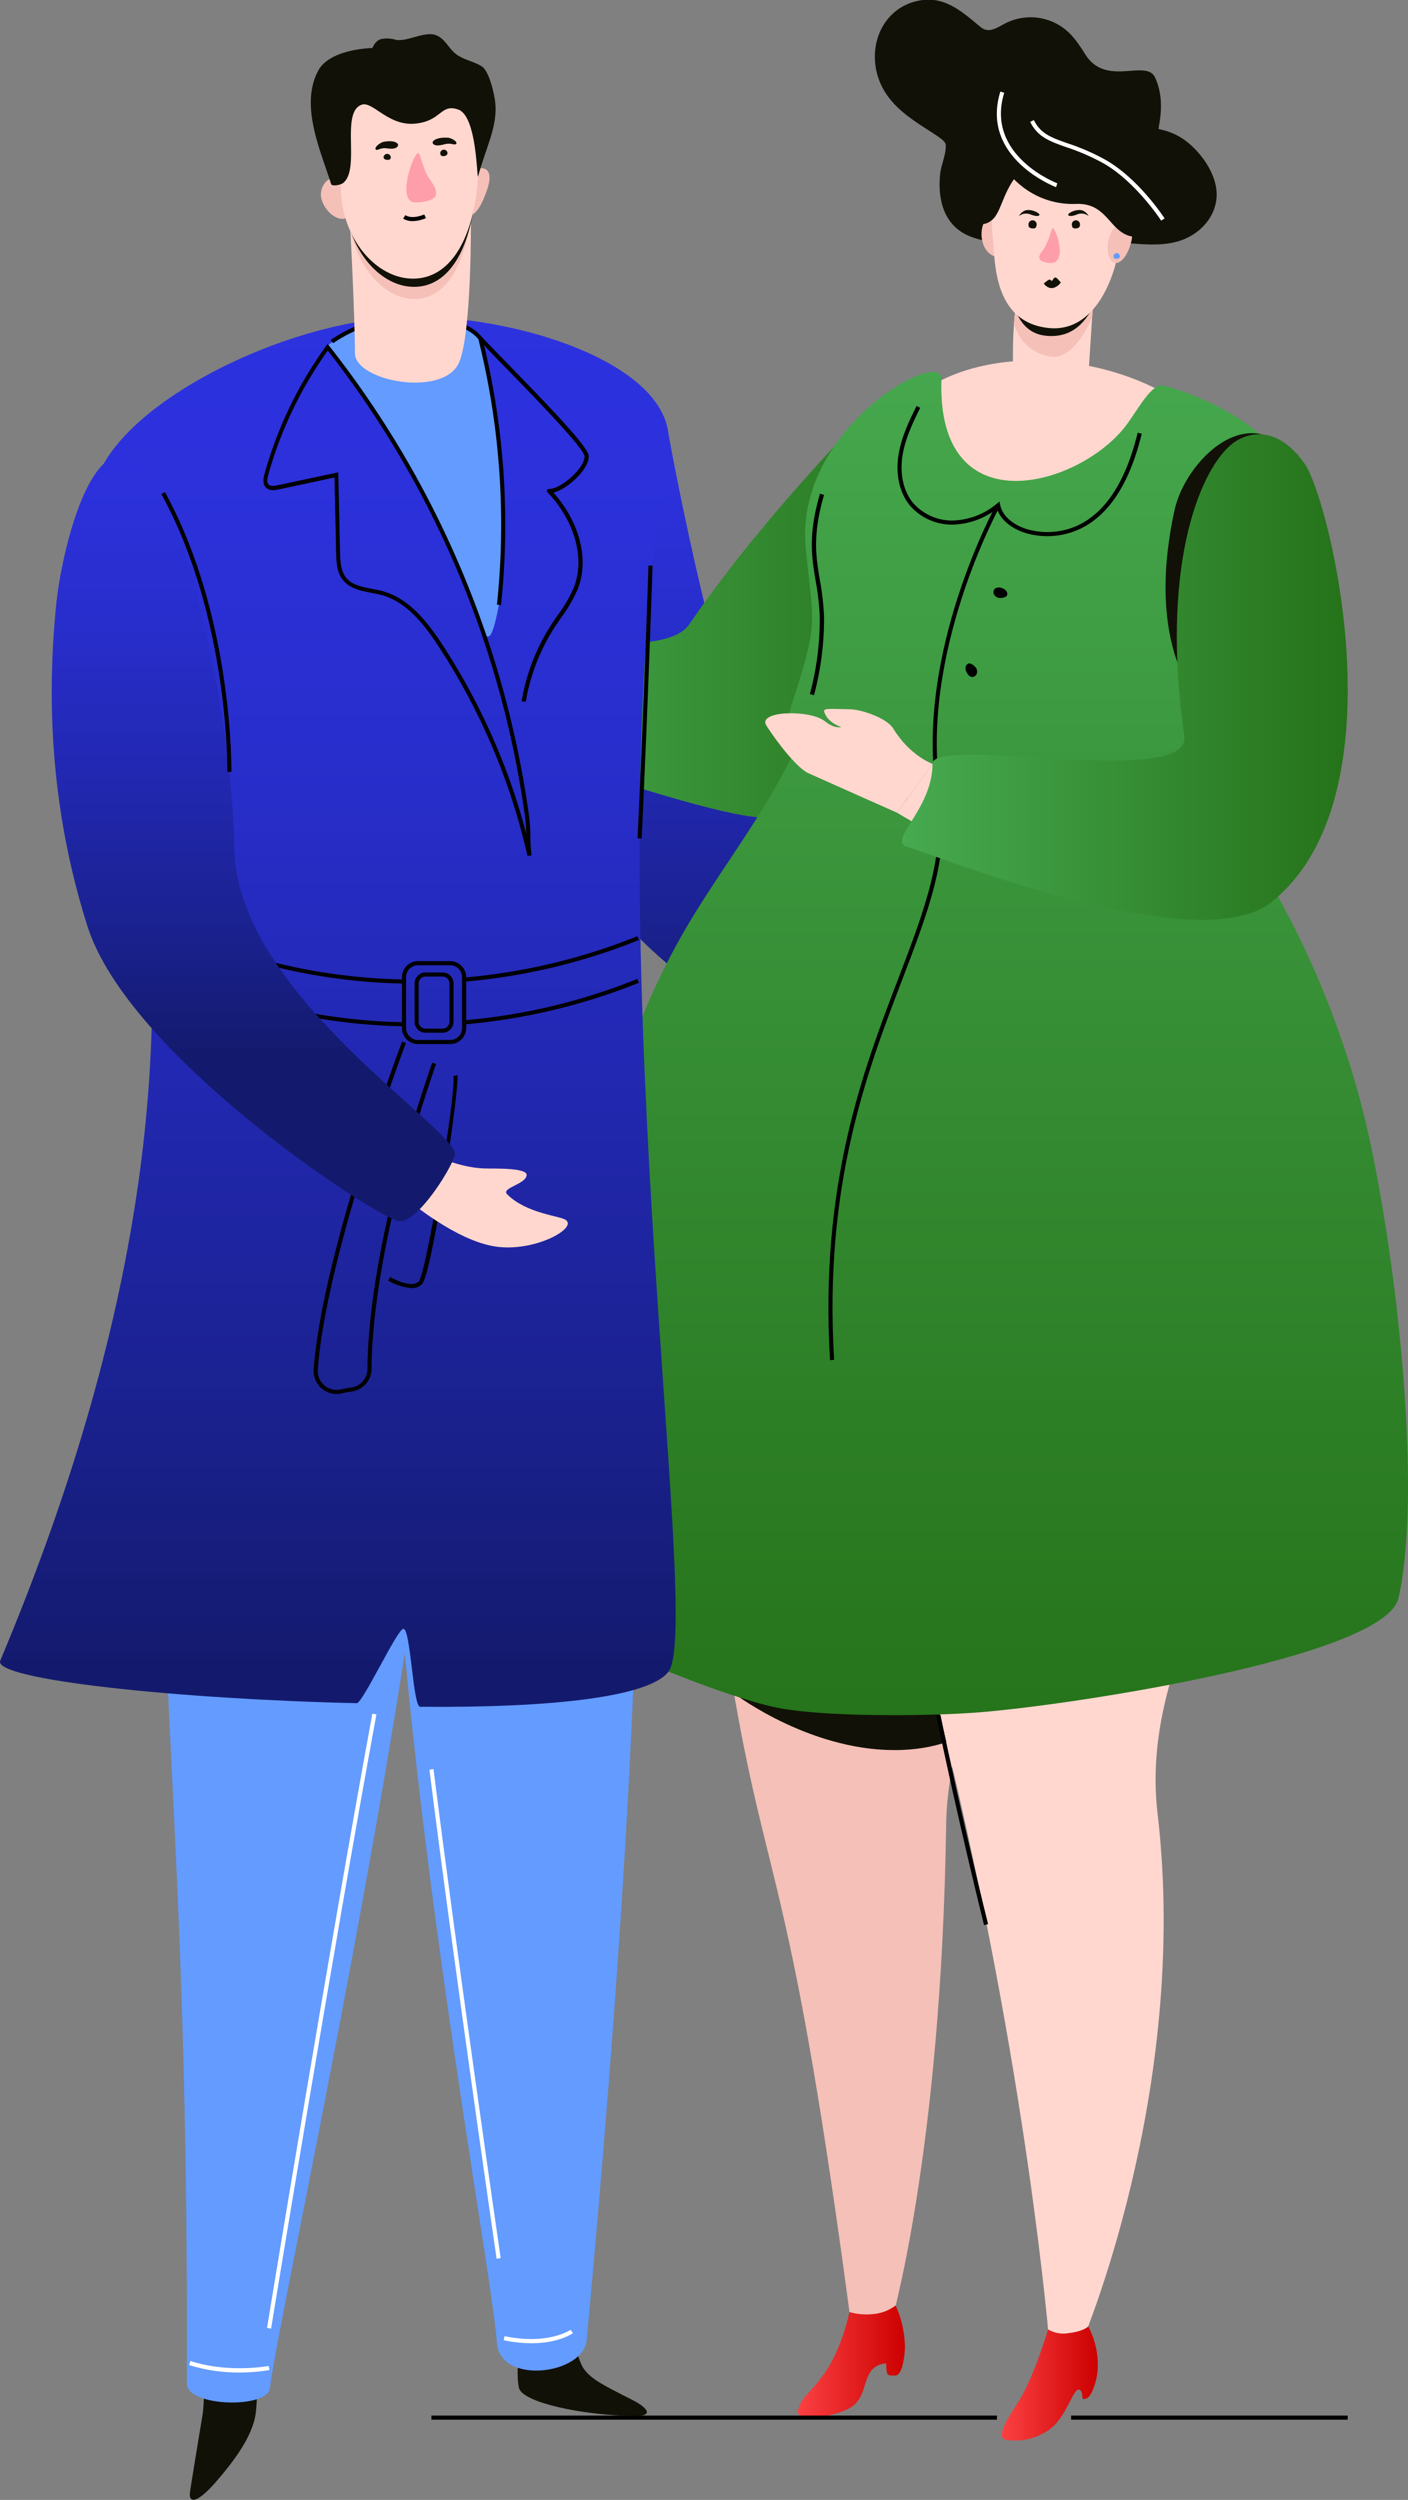 <svg id="Image" xmlns="http://www.w3.org/2000/svg" xmlns:xlink="http://www.w3.org/1999/xlink" viewBox="0 0 344.83 611.85"><rect x="0" y="0" width="344.83" height="611.85" fill="#808080" stroke="none"/><defs><style>.cls-1{fill:#ffd7cf;}.cls-2{fill:url(#linear-gradient);}.cls-3{fill:#f4c0b8;}.cls-4{fill:#111107;}.cls-5{fill:url(#linear-gradient-2);}.cls-6{fill:url(#linear-gradient-3);}.cls-7{fill:url(#linear-gradient-4);}.cls-8{fill:#ff9eab;}.cls-9{fill:url(#linear-gradient-5);}.cls-10{fill:url(#linear-gradient-6);}.cls-11{fill:#639bff;}.cls-12{fill:#fff;}.cls-13{fill:url(#linear-gradient-7);}.cls-14{fill:url(#linear-gradient-8);}.cls-15{fill:url(#linear-gradient-9);}</style><linearGradient id="linear-gradient" x1="190.65" y1="90.87" x2="190.65" y2="258.09" gradientUnits="userSpaceOnUse"><stop offset="0" stop-color="#2d32e2"/><stop offset="0.16" stop-color="#2c31dc"/><stop offset="0.36" stop-color="#282ecc"/><stop offset="0.58" stop-color="#2228b2"/><stop offset="0.82" stop-color="#1a218e"/><stop offset="1" stop-color="#131a6d"/></linearGradient><linearGradient id="linear-gradient-2" x1="116.76" y1="149.19" x2="232" y2="149.19" gradientUnits="userSpaceOnUse"><stop offset="0" stop-color="#47aa50"/><stop offset="1" stop-color="#257219"/></linearGradient><linearGradient id="linear-gradient-3" x1="243.53" y1="72.36" x2="243.53" y2="429" xlink:href="#linear-gradient-2"/><linearGradient id="linear-gradient-4" x1="245.29" y1="583.36" x2="268.81" y2="583.36" gradientUnits="userSpaceOnUse"><stop offset="0" stop-color="#fb4143"/><stop offset="1" stop-color="#cd0000"/></linearGradient><linearGradient id="linear-gradient-5" x1="254.07" y1="72.36" x2="254.07" y2="429" xlink:href="#linear-gradient-2"/><linearGradient id="linear-gradient-6" x1="195.38" y1="577.98" x2="221.63" y2="577.98" xlink:href="#linear-gradient-4"/><linearGradient id="linear-gradient-7" x1="220.9" y1="165.7" x2="330.06" y2="165.7" xlink:href="#linear-gradient-2"/><linearGradient id="linear-gradient-8" x1="82.74" y1="57.18" x2="82.74" y2="408.89" xlink:href="#linear-gradient"/><linearGradient id="linear-gradient-9" x1="62.06" y1="91.23" x2="62.06" y2="258.35" xlink:href="#linear-gradient"/></defs><title>illustration-uk</title><path class="cls-1" d="M267.2,263.13c3.79,3.2-7.52,12.47-17.19,12s-21.86-8.6-21.86-8.6l5-11.81s6.7,2.4,13,1.64c2.77-.33,9.48-1.13,9.67.45.28,2.3-6,3.87-4.17,5.3C257,266.31,265.86,262,267.2,263.13Z"/><path class="cls-2" d="M231.73,271.92c4.26-1.07,10.06-14.43,9.13-18.56-1.35-6-46.86-41.44-53.28-56.63-13.71-32.42-24.13-92-24.13-92S125,164.31,147.29,216.69C158.17,242.24,224.22,273.8,231.73,271.92Z"/><path class="cls-1" d="M110,167.93s51.76,42.73,80.39,18.19c18.15-15.56,34.12-42.88,36.06-56.71,1.7-12.07,3.22-30.58-6.86-20.5-12.79,12.78-28.62,24.43-49.5,46.45-9.75,10.28-53.11,2.93-53.11,2.93Z"/><path class="cls-1" d="M110,167.93s-13.65-.67-21.83-9.15c-.69-.72-4.52-9.37-5.63-12.93-.92-2.94,1.2-7.64,3.59-5.36,9.4,9,12.67,11.52,12.67,11.52s-3.93-3.9-4.74-6.59c-.32-1.06,2.76-1.74,5.66-.15,2.33,1.28,6.55,2.77,8.58,4.15,3.59,2.45,8.68,8.87,8.68,8.87Z"/><path class="cls-3" d="M192,292.68c11.21-22.35,35-40,50.11-33.63,17.94,7.56,29.06,54.34,26.3,73.62-3.89,27.25-36.15,76.38-36.69,113.85-1.16,80.74-13.64,122.7-13.64,122.7l-9.47.89c-14.63-110.59-20.37-106.84-28.74-155C172.85,374.94,180,316.63,192,292.68Z"/><path class="cls-4" d="M245.22,416.42s-50.91-9-65-1.64c0,0,19.09,14.41,40.8,13.51C239.42,427.52,245.22,416.42,245.22,416.42Z"/><path class="cls-5" d="M230.83,117.54a241.42,241.42,0,0,1-16-19.23s-27.13,26.81-46,54.46c-7.48,10.94-52.92-1.6-51.86,5.52,1.66,11.26-3,22.56,2.83,23.1,4.66.44,67,23.26,70,17.86C210,163.23,238.09,125.28,230.83,117.54Z"/><path class="cls-1" d="M236.55,291.66c11.21-22.36,55.25-34.58,70.34-28.22,17.94,7.56,10.53,58.21,7.78,77.48-3.89,27.25-35.93,62.64-31.18,102.9,8.06,68.29-19,130.63-19,130.63L257,573.6s-5.33-66.4-25.84-149.74C218,370.56,224.54,315.6,236.55,291.66Z"/><path class="cls-6" d="M333.24,269.77a225.28,225.28,0,0,0-14.86-40,224.08,224.08,0,0,0-10.87-19.67c-4.13-6.68-8.85-13.55-7.43-21.77.35-2.07-1.77-3.75-3.58-3.93-8.1-.81-16.16,2.27-24,4a147.11,147.11,0,0,1-26.83,3.72c-15.83.47-31.68-2.93-44.34-12.84-2.11-1.65-4.74,0-5.63,2-6.43,14.63-16.2,27.39-24.66,40.86a172.52,172.52,0,0,0-19.32,42.57c-9,30.15-10.44,102.35-9,133.61.13,3,35.57,17.5,48.46,19.8,12.17,2.17,37.14,1.94,49.47.9,25.07-2.13,98.68-13.81,101.85-27.91C348.93,362.58,340.8,298,333.24,269.77Z"/><path class="cls-7" d="M266.52,569.38s-1.07,1.21-4.79,1.64a7.39,7.39,0,0,1-5.06-.91s-3.25,11.16-7,17.28c-2.56,4.11-6,9.05-3.41,9.73a14.44,14.44,0,0,0,10.5-2.33c4.73-3.17,6.22-11.43,7.86-9.72.94,1-.25,2.73,1.6,1.86,1.26-.59,2.54-4.56,2.62-7.45A20,20,0,0,0,266.52,569.38Z"/><path class="cls-1" d="M290.56,99.72c-20.64-15.53-60.72-16.87-73.34,5.6-4.57,8.12,3.69,28.05,11.49,33.65,10.65,7.63,26.15,7.65,39.22,4.74,12.87-2.86,25.58-8.7,33.42-17.7C310.29,115.75,300.13,106.92,290.56,99.72Z"/><path class="cls-4" d="M217.05,23c2.9,4.3,7.28,6.88,11.57,9.67,1.5,1,2.93,1.91,3,2.76.14,2.3-1.11,4.81-1.36,7.09-.59,5.42.41,12,6.45,14.95,2.79,1.37,5.91,1.5,8.44,2.83,4.15,2.17,3.41,2.33,5.49,4.77,4.06,4.77,9.85,4.51,12.78,0,.52-.79,1.51-2.19,2.14-.86,1.24,2.62,8-.85,6.07-4.32-1.13-2,1.1-.62,3.5-.45,5.06.35,10.21,1,14.81-.87,4.27-1.76,7.59-5.45,8-10.14.41-5-3.17-10.54-7.37-13.82a15.56,15.56,0,0,0-6.77-3c-.36-.07,1.93-6.59-.93-12.66-2.16-4.59-11.93,2.38-17-5.53-1.54-2.41-3.15-4.94-5.57-6.66a13.6,13.6,0,0,0-13.35-1.39c-1.43.58-3.24,2-4.87,2-1.26,0-2-.83-3.09-1.71-3.81-3.21-7.7-6.21-12.78-5.68C215.12,1.23,211,13.94,217.05,23Z"/><path class="cls-3" d="M240.71,55.15c.62-1.86,2.84-1.91,4.85-.45,1.65,1.19,1.4,8.38-1.41,8.12C241.19,62.55,239.65,58.35,240.71,55.15Z"/><path class="cls-1" d="M248.45,97.24c-.74-9.32-.53-23.9,1.83-27.32,3.33-4.83,18.49-4.54,17.67,2.26-.6,4.95-1.43,22.56-1.89,26.28C265.42,103.68,249,104,248.45,97.24Z"/><path class="cls-3" d="M267.92,72.39l-.46,5.31c-2.56,5.79-6.28,10.48-10.55,9.52-4.68-1-7.2-3.87-8.59-7.86l.61-6.77Z"/><path class="cls-4" d="M268.6,68.14v5.17c-2.56,5.78-6.14,9.43-12.29,8.88-4.77-.42-6.85-3.79-8.24-7.78l1.54-6.06Z"/><path class="cls-1" d="M247.3,36.92c3.69-4.19,16-9.14,22.85-.34,5.62,7.24,5.21,17.73,3.66,25.55C272.14,70.52,267,81.22,257,80.3c-10.54-1-12.94-10-13.52-17.94C242.77,53.19,241.34,43.73,247.3,36.92Z"/><path class="cls-8" d="M257.59,56.1c.5-1.68,3.59,6.61.79,8.05-1,.54-4,0-3.87-1.18C254.65,61.39,255.88,62,257.59,56.1Z"/><path class="cls-3" d="M271.82,57.58c1.06-2.8,3.43-3.91,5.08-2.08,1.36,1.52-.79,8.84-3.61,8.85C271.46,64.36,270.62,60.74,271.82,57.58Z"/><path class="cls-4" d="M242,29.11c8.28-3.26,15.14,3.86,7.28,13.47-4.39,5.38-3.95,10.55-7.51,12C235,57.43,227.61,34.78,242,29.11Z"/><path class="cls-4" d="M286.24,49.64c-7.33-4.81.32-10.86-4.14-17.39-3.89-5.71-9-6.4-11.74-12.6s-7.36-.79-17.61-2.94c-9.77-2.05-15.1,10.36-7.94,22.55,4.44,7.55,11.67,10.92,18.71,10.65,7.83-.31,8.1,7,13.83,8,9.14,1.63,16.83-4.21,16.83-4.21A30.27,30.27,0,0,1,286.24,49.64Z"/><path class="cls-9" d="M314.33,114.24c-2.75-8.9-18.57-17.14-29.38-19.86-2.78-.7-6.07,5.48-8.78,9.23-11,15.3-46.91,25.88-45.6-10.81.29-7.87-36,11.82-33.24,41.25,1.83,19.23,3.42,17.37-3.73,39.29C191.2,180.69,205,199.2,257,199.22c23.5,0,46.75-8,47.94-16.28,1.66-11.61,2.6-23.23,4.77-34.78C311.79,136.82,316.25,120.42,314.33,114.24Z"/><path class="cls-4" d="M309,106.29c-9.41-2.2-19.28,9.15-21.35,18.57C280.22,158.92,294,172,294,172l.23-18.54Z"/><path class="cls-10" d="M219.34,564.26a10.62,10.62,0,0,1-5.73,2.12,15.44,15.44,0,0,1-5.59-.51s-1.68,8.71-6.12,15c-3.6,5.11-5.37,5.43-6.44,8.91-1,3.07,7.29,2,11.83,0,6.39-2.74,2.73-10.55,9.72-11.38.12,3.21.2,3,2.23,3,1.61,0,2.27-3.93,2.38-6.81A25.1,25.1,0,0,0,219.34,564.26Z"/><path class="cls-4" d="M259.8,69.17s-2.05,2.84-4.17.25a5.5,5.5,0,0,1,1.35-1c.19,0,.67.36.67.36s.48-.86.78-.88C258.89,67.92,259.8,69.17,259.8,69.17Z"/><path class="cls-4" d="M254.51,52.7c.46-.4-1.75-1.6-3.31-1.23a2.88,2.88,0,0,0-1.64,1.42,2.79,2.79,0,0,1,2.81-.41C253.31,52.86,254.23,53,254.51,52.7Z"/><path class="cls-4" d="M261.67,52.7c-.46-.4,1.75-1.6,3.31-1.23a2.88,2.88,0,0,1,1.64,1.42,2.81,2.81,0,0,0-2.82-.41C262.87,52.86,262,53,261.67,52.7Z"/><path class="cls-4" d="M251.9,55.08a1,1,0,1,1,1.92.2c-.06.53-.43.68-1,.62S251.84,55.61,251.9,55.08Z"/><path class="cls-4" d="M262.55,55.24a1,1,0,1,1,1.93-.13c0,.53-.43.77-1,.8S262.59,55.78,262.55,55.24Z"/><path class="cls-11" d="M272.71,62.8a.79.79,0,0,1,.73-.84.78.78,0,0,1,.83.73c0,.43-.35.62-.78.65S272.74,63.23,272.71,62.8Z"/><path class="cls-12" d="M258.63,45.81c-.19-.07-18.64-7.13-13.64-23.39l.95.29c-4.72,15.38,12.86,22.1,13,22.16Z"/><path class="cls-12" d="M284.38,54c-.06-.1-6.31-9.63-14.23-14.08A53.31,53.31,0,0,0,261.09,36c-4-1.42-6.93-2.44-8.79-6.17l.9-.44c1.67,3.36,4.28,4.28,8.22,5.67a53.73,53.73,0,0,1,9.22,4c8.14,4.57,14.32,14,14.58,14.4Z"/><path d="M241,471.16c-.07-.26-6.48-26-11.68-51.27l1-.2c5.2,25.23,11.6,51,11.67,51.23Z"/><path d="M253.63,199.72c-14.71,0-34.36-1.81-47.5-10.08l.54-.84c23,14.45,66.36,8.88,66.8,8.82l.13,1A169.48,169.48,0,0,1,253.63,199.72Z"/><path d="M199.35,170.15l-1-.27a71.3,71.3,0,0,0,2.42-19,65,65,0,0,0-1-8.65c-1-5.87-1.88-11.42,1.05-21.39l1,.28c-2.87,9.75-2,15.19-1,21a66.28,66.28,0,0,1,1,8.78A72.56,72.56,0,0,1,199.35,170.15Z"/><path d="M256.47,131.22a18.21,18.21,0,0,1-5.1-.71c-2.89-.83-6.17-2.82-7.2-6a18.46,18.46,0,0,1-10.52,3.88,13.55,13.55,0,0,1-10.87-4.75c-2.5-3.08-3.49-7.58-2.72-12.35.66-4.14,2.46-8,4.41-11.93l.89.45c-1.91,3.85-3.67,7.63-4.32,11.63-.72,4.49.2,8.71,2.51,11.57a12.71,12.71,0,0,0,10.08,4.38,17.63,17.63,0,0,0,10.52-4.13l.64-.52.16.81c.63,3.18,3.87,5.18,6.69,6a17.9,17.9,0,0,0,11.92-.78c7.06-3.09,12.13-10.78,15.06-22.86l1,.23c-3,12.4-8.27,20.32-15.63,23.54A18.84,18.84,0,0,1,256.47,131.22Z"/><path d="M203.28,332.89c-2.58-43,8.11-70.9,16.7-93.34,6.52-17.06,11.68-30.53,9.37-45.24-5.4-34.39,14.48-70.54,14.68-70.9l.87.49c-.2.36-19.91,36.21-14.56,70.26,2.35,15-2.85,28.55-9.43,45.74-8.55,22.36-19.2,50.19-16.63,92.93Z"/><path class="cls-1" d="M219.7,198.91s58.12,36.36,85.61,10.57c17.44-16.36,14.38-35.19,15.71-49.1,1.15-12.12-19.82-31.29-25.57-16.33-7,18.08,8,30.85-5.42,45.17-7,7.5-61.65-2.26-61.65-2.26Z"/><path class="cls-1" d="M219.7,198.91s-17.66-7.83-21.76-9.69c-2.51-1.14-7.18-6.86-10.23-11.6-2.4-3.72,10.73-4,14.32-1.09,2.45,1.95,4,1.41,4,1.41s-3.2-.93-4.13-3.58c-.36-1,.36-.93,6.44-.76,2.66.08,8.84,2.12,10.41,4.69,4.14,6.77,9.65,8.67,9.65,8.67Z"/><path class="cls-13" d="M319.56,113.56c-7.15-10.25-14.86-7.6-18.38-4.45-7.92,7.11-16.9,30.78-11.15,71,1.87,13.12-61.67-.35-61.65,6.85,0,11.38-11.57,19-5.93,20.4,4.55,1.1,70.58,27.93,88.83,13.5C343.68,195.25,325.63,122.27,319.56,113.56Z"/><path d="M236.57,163a1.73,1.73,0,0,0,.08,1.35c.27.62.72,1.28,1.39,1.34a1.25,1.25,0,0,0,1.22-.93,1.71,1.71,0,0,0-.42-1.54c-.37-.42-1.25-1.1-1.82-.74A1.17,1.17,0,0,0,236.57,163Z"/><path d="M246.62,144.94a1.7,1.7,0,0,0-1-.9,1.92,1.92,0,0,0-1.93,0,1.22,1.22,0,0,0-.21,1.51,1.73,1.73,0,0,0,1.39.8c.55,0,1.66-.11,1.8-.77A1.11,1.11,0,0,0,246.62,144.94Z"/><path class="cls-4" d="M139.37,567.34s1.78,10,3.66,12.49,4.35,3.77,11.89,7.57c2.65,1.33,6.2,4,.29,3.9-12.22-.12-27.28-3.25-28.11-6.87-1-4.34.61-13.65.61-13.65Z"/><path class="cls-4" d="M62.81,580.09A58.58,58.58,0,0,1,62.7,590c-.52,6.25-6,13-9.74,17.35-5.2,5.94-6.76,5-6.43,2.61.37-2.66,2.61-16.14,3.13-19.25a48.86,48.86,0,0,0,0-10.66Z"/><path class="cls-11" d="M90.65,249.84l55-11.92s8.31,72.77,9.78,95.75c2.54,40-.79,120.7-11.74,239.07-.78,8.47-21.3,11.07-22,.62-1-14.59-15.41-92.3-22.57-168.95C92.38,331.61,90.65,249.84,90.65,249.84Z"/><path class="cls-11" d="M116.72,243.11s-5.35,83.24-17.55,161.3C86.76,483.88,67.48,572.17,66.11,584.5c-.57,5.09-20.38,4.57-20.35-1.13.57-139.88-9-180.73-4.68-248.93,1.16-18.28,9.41-117.39,9.41-117.39Z"/><path class="cls-14" d="M.06,406.44c-1.95,4.64,43.66,9.43,87.31,10.41,1.48,0,9.95-18.24,11.43-18.21,1.79,0,2.32,19.07,4.09,19.09,32.73.3,56.44-2.49,60.87-8.67,8.71-12.15-19.52-186.63-.21-299,3.35-19.53-34-32.52-62.1-32.52C72.14,77.51,32,97.17,24.19,116,9.77,150.83,76,225.87.06,406.44Z"/><path class="cls-12" d="M66.39,569.92l-1-.16c.15-.93,15.4-93.83,25.8-150.35l1,.18C81.79,476.1,66.54,569,66.39,569.92Z"/><path class="cls-12" d="M58.71,580.66a40.3,40.3,0,0,1-12.38-1.82l.31-1c9.3,3.05,19.06,1.24,19.16,1.22l.19,1A43.85,43.85,0,0,1,58.71,580.66Z"/><path class="cls-12" d="M130.17,573.5a32.92,32.92,0,0,1-6.81-.74l.21-1c10.66,2.23,16.12-1.51,16.17-1.55l.58.82C140.14,571.17,136.78,573.5,130.17,573.5Z"/><path class="cls-12" d="M121.62,552.81c-.1-.71-10.48-72-16.45-119.7l1-.12c6,47.72,16.35,119,16.45,119.68Z"/><path d="M157.15,205.22l-1-.05c1.65-35,2.66-66.44,2.67-66.75l1,0C159.81,138.76,158.8,170.21,157.15,205.22Z"/><path d="M113.91,240.24l-.09-1a146.92,146.92,0,0,0,42.28-10.11l.37.93A147.86,147.86,0,0,1,113.91,240.24Z"/><path d="M98.74,240.73c-30.22-.6-50.69-10.58-50.9-10.68l.45-.89c.2.1,20.49,10,50.47,10.57Z"/><path d="M113.91,250.7l-.09-1a146.92,146.92,0,0,0,42.28-10.11l.37.93A148.21,148.21,0,0,1,113.91,250.7Z"/><path d="M98.74,251.19c-30.22-.61-50.69-10.58-50.9-10.69l.45-.89c.2.1,20.49,10,50.47,10.58Z"/><path d="M110.24,255.53h-7.86a3.93,3.93,0,0,1-3.93-3.93V239.17a3.93,3.93,0,0,1,3.93-3.93h7.86a3.94,3.94,0,0,1,3.93,3.93V251.6A3.94,3.94,0,0,1,110.24,255.53Zm-7.86-19.29a2.93,2.93,0,0,0-2.93,2.93V251.6a2.93,2.93,0,0,0,2.93,2.93h7.86a2.93,2.93,0,0,0,2.93-2.93V239.17a2.93,2.93,0,0,0-2.93-2.93Z"/><path d="M108.38,252.76h-4.14a2.71,2.71,0,0,1-2.71-2.71v-9.33a2.71,2.71,0,0,1,2.71-2.71h4.14a2.7,2.7,0,0,1,2.7,2.71v9.33A2.7,2.7,0,0,1,108.38,252.76ZM104.24,239a1.72,1.72,0,0,0-1.71,1.71v9.33a1.71,1.71,0,0,0,1.71,1.71h4.14a1.7,1.7,0,0,0,1.7-1.71v-9.33a1.71,1.71,0,0,0-1.7-1.71Z"/><path d="M82.41,341.18a5.64,5.64,0,0,1-5.58-6.06c2.08-28.51,21.46-79.69,21.65-80.2l.94.35c-.2.52-19.52,51.55-21.59,79.92a4.62,4.62,0,0,0,1.61,3.88,4.56,4.56,0,0,0,4,1q1.18-.27,2.46-.45A4.65,4.65,0,0,0,90,335c0-8.85,1.67-33.88,15.85-74.91l.94.32C92.66,301.33,91,326.22,91,335a5.64,5.64,0,0,1-4.91,5.57c-.82.11-1.62.26-2.38.44A5.68,5.68,0,0,1,82.41,341.18Z"/><path d="M100.76,315.25a13.66,13.66,0,0,1-5.69-1.82l.5-.87c1.43.83,5.46,2.65,7,1.07,1.77-1.86,9.34-46.94,8.44-50.24l1-.27c.65,2.36-6.1,48.5-8.68,51.2A3.3,3.3,0,0,1,100.76,315.25Z"/><path class="cls-1" d="M138.58,298.59c2.89,2.08-7.91,8-17.46,6.46s-20.75-11-20.75-11l6.31-11.17s6.38,3.15,12.74,3.11c2.78,0,9.55-.05,9.55,1.54,0,2.32-6.39,3.17-4.74,4.8C129,297.05,137.15,297.56,138.58,298.59Z"/><path class="cls-15" d="M97.38,298.82c4.21,1.26,12.71-11.93,14-16,1.9-5.83-53.36-39-54-75.15-.61-34.78-12.91-90.11-26.08-96C21.11,108.86,15,136.49,13.84,147.2c-3,29-.11,55.3,7.58,79.5C31.37,258,90,296.6,97.38,298.82Z"/><path d="M56.68,188.91l-1,0c0-.37.43-37.87-16.17-68l.88-.48C57.11,150.78,56.68,188.53,56.68,188.91Z"/><path class="cls-11" d="M117.14,151.48c-11.85-34.95-36.89-66.92-36.89-66.92s17.5-14.36,36.37-2.83c6.07,11.08,8.17,52.85,5.57,66.3C120.39,157.34,119.37,158,117.14,151.48Z"/><path d="M81.58,84,81,83.19a35.28,35.28,0,0,1,24.69-5.82c3,.42,9.25,1.3,12.28,5.06l-.78.63c-2.78-3.46-8.76-4.3-11.64-4.7A34.37,34.37,0,0,0,81.58,84Z"/><path class="cls-3" d="M86.77,48.18c-.32,2.24-.47,5.23-2.69,5.38s-4.59-2.18-5.35-4.83c-.62-2.15.76-5,3-5.2S87.44,43.57,86.77,48.18Z"/><path class="cls-3" d="M119.07,47.09c-.88,2.33-2.26,5.69-4.49,5.84s-2.55-3.67-2.7-5.9,3.39-5.73,5.61-5.88S120.72,42.73,119.07,47.09Z"/><path class="cls-1" d="M86.92,86.42c0-9.75-1.29-33.69-1.29-33.69l29.7,1.14s.21,27.61-2.88,34.81C108.71,97.39,86.92,93.35,86.92,86.42Z"/><path class="cls-3" d="M115.59,50.51c-1,11.92-5.19,22.1-13.4,22.65S86.13,64.4,85.33,52.44s1.74-30.74,10-31.3S117.55,25.94,115.59,50.51Z"/><path class="cls-4" d="M116.4,47.47c-1,11.92-5.55,22.12-14.21,22.71s-16.9-8.71-17.71-20.66,2-30.77,10.61-31.35S118.56,22.89,116.4,47.47Z"/><path class="cls-1" d="M116.91,45.41C115.78,57.34,111,67.55,102,68.17S84.35,59.51,83.54,47.56s2.14-30.78,11.19-31.39S119.23,20.82,116.91,45.41Z"/><path class="cls-4" d="M81.07,45c.22.73,2.38.24,2.94-.19,4.37-3.41-.73-17.4,4.61-19.19,2.64-.88,6.49,5.22,12.94,4.65,6.65-.58,6.26-5,10.68-3.45,4.65,1.62,4.53,17.47,4.85,16.33,2.13-7.59,4.73-12.17,4.21-17.91-.19-2.12-1.47-7.83-3.32-9s-4-1.51-5.8-2.65c-2.29-1.44-3-4.1-5.47-5-2.71-1-6.94,1.67-9.75,1.16a7.34,7.34,0,0,0-3.44-.22c-1.6.27-2.32,2.22-2.32,2.22s-10.44.16-13.29,5.59C73.31,26,78.76,37.38,81.07,45Z"/><path class="cls-8" d="M102.7,37.7c-.73-2.12-5.24,9.59-2.06,11.57,1.16.73,5.52-.09,6-1.24.38-1,.29-1.82-1.52-4.37C104.12,42.26,104,41.51,102.7,37.7Z"/><path class="cls-4" d="M97.22,36c.93-.82-.6-1.89-3.47-1.24C93,35,91.63,36.07,92,36.55s1.15-.46,2.56-.26C95.58,36.42,96.68,36.51,97.22,36Z"/><path class="cls-4" d="M106.3,35.4c-1.07-.66.38-1.91,3.44-1.69.8.06,2.36.94,2,1.46s-1.25-.28-2.69.1C108.05,35.54,106.93,35.78,106.3,35.4Z"/><path class="cls-4" d="M93.94,38.43a.89.89,0,0,1,1.77.07c0,.49-.35.65-.84.63S93.92,38.92,93.94,38.43Z"/><path class="cls-4" d="M107.83,37.64a.89.89,0,0,1,.76-1,.9.9,0,0,1,1,.76c.06.49-.35.73-.83.8S107.9,38.13,107.83,37.64Z"/><path d="M101.08,54.12a4.41,4.41,0,0,1-2.34-.61l.53-.85c1.81,1.13,4.6-.17,4.62-.18l.43.9A8.45,8.45,0,0,1,101.08,54.12Z"/><path d="M129.19,209.5a157.4,157.4,0,0,0-21.77-51.29c-3.46-5.29-7.83-10.92-14-12.59-.8-.21-1.66-.37-2.49-.53-2.51-.47-5.1-1-6.78-2.94s-1.77-4.4-1.83-7l-.4-18.28-13.64,2.91c-1.11.24-2.36.36-3.18-.48s-.62-2.2-.33-3.25A98.46,98.46,0,0,1,79.85,84.69l.38-.53.41.51a238.48,238.48,0,0,1,48.85,114.51,38.32,38.32,0,0,1,.4,5.4,44,44,0,0,0,.28,4.76ZM82.84,115.6l.43,19.48c.06,2.46.22,4.81,1.59,6.43s3.76,2.14,6.2,2.6c.85.16,1.73.32,2.57.55,6.54,1.75,11.06,7.56,14.63,13A158.53,158.53,0,0,1,128.88,204a35.74,35.74,0,0,0-.38-4.71A237.56,237.56,0,0,0,80.27,85.81a97.61,97.61,0,0,0-14.59,30.47c-.22.79-.41,1.77.09,2.28s1.41.38,2.25.2Z"/><path d="M128.75,171.79l-1-.17a49.88,49.88,0,0,1,7.34-18.85c.5-.76,1-1.51,1.54-2.27a33.71,33.71,0,0,0,3.89-6.66c3.24-8.26-.89-17.67-6.42-23.33a.5.5,0,0,1,.39-.85c1.55.08,4.43-1.67,6.55-4,1.45-1.59,2.23-3.12,2.08-4.09-.32-2.12-12.37-14.49-19.57-21.88-2-2-3.73-3.83-5-5.21a188.59,188.59,0,0,1,4.16,63.62l-1-.11a187.68,187.68,0,0,0-4.58-65.11.5.5,0,0,1,.25-.56.49.49,0,0,1,.6.1c1.24,1.36,3.6,3.77,6.32,6.57,10.65,10.94,19.5,20.18,19.84,22.43.26,1.76-1.34,3.84-2.33,4.92-1.71,1.88-4.24,3.75-6.27,4.22,5.4,6,9.21,15.33,5.94,23.65a34.27,34.27,0,0,1-4,6.87c-.52.75-1,1.49-1.52,2.25A48.71,48.71,0,0,0,128.75,171.79Z"/><rect x="105.66" y="591.21" width="138.5" height="1"/><rect x="262.32" y="591.21" width="67.74" height="1"/></svg>